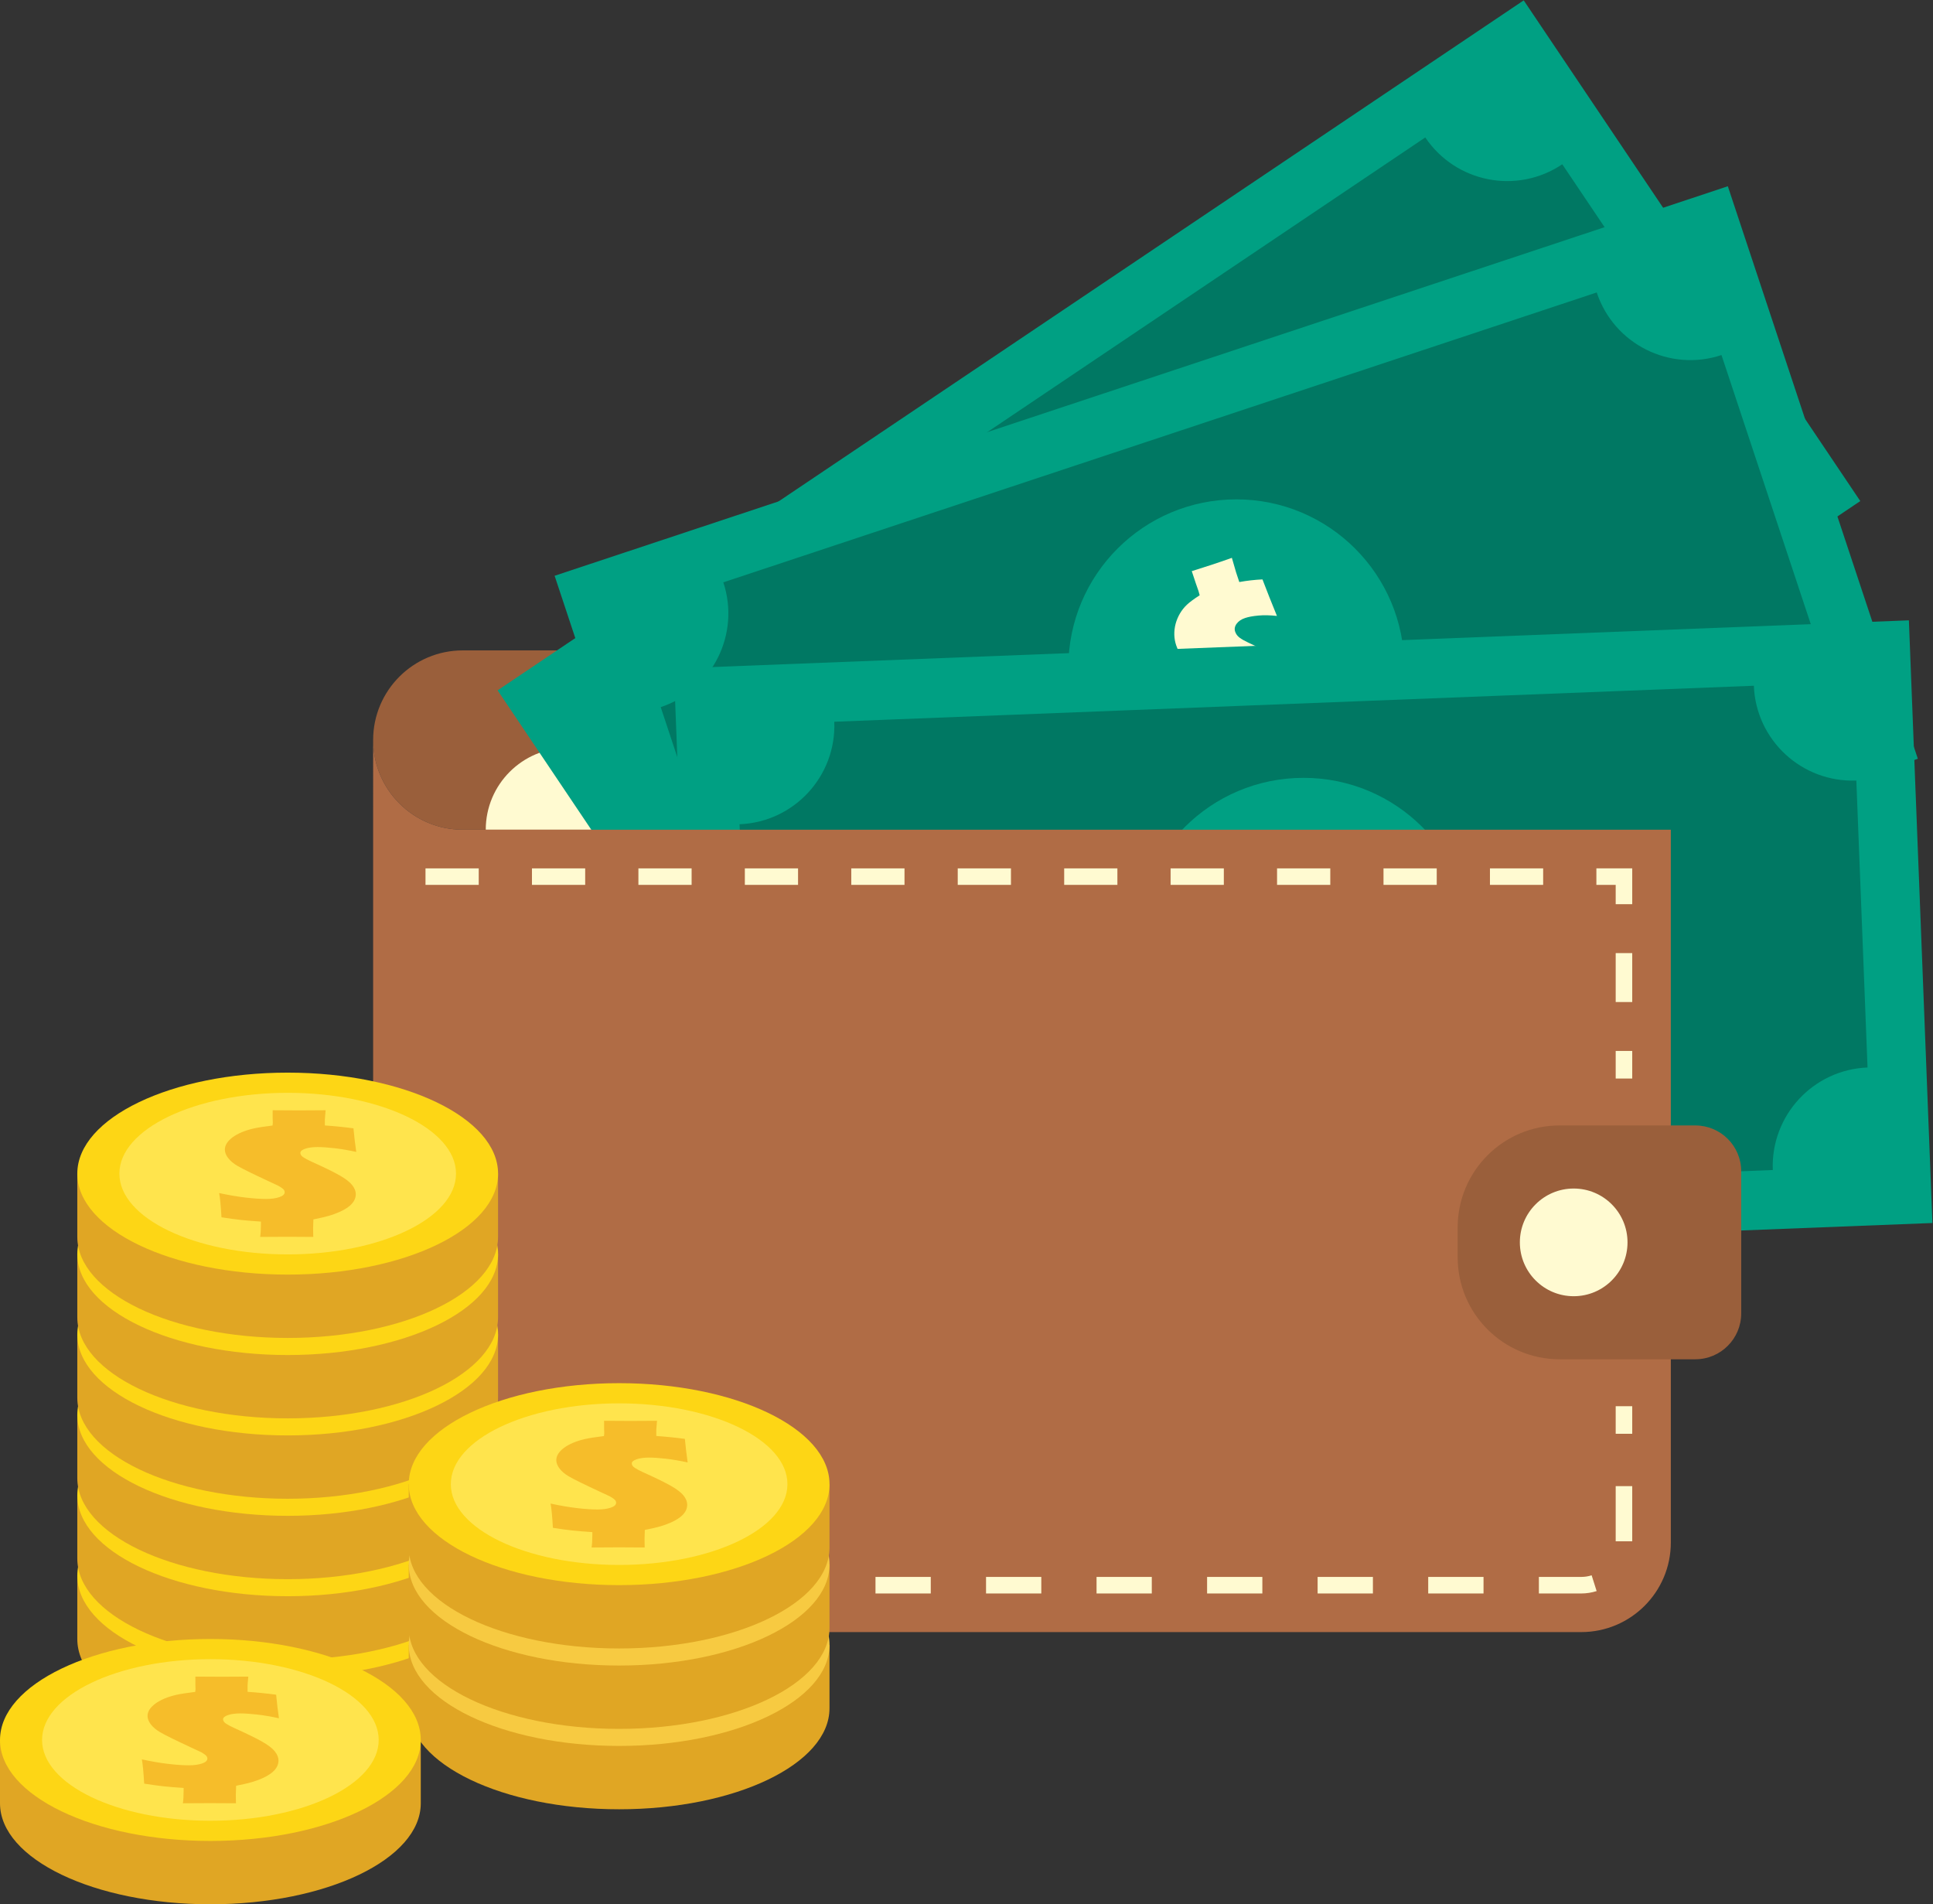 <?xml version="1.0" encoding="utf-8"?>
<!-- Generator: Adobe Illustrator 16.0.0, SVG Export Plug-In . SVG Version: 6.00 Build 0)  -->
<!DOCTYPE svg PUBLIC "-//W3C//DTD SVG 1.1//EN" "http://www.w3.org/Graphics/SVG/1.1/DTD/svg11.dtd">
<svg version="1.1" id="Layer_1" xmlns="http://www.w3.org/2000/svg" xmlns:xlink="http://www.w3.org/1999/xlink" x="0px" y="0px"
	 width="112px" height="110.313px" viewBox="0 0 112 110.313" enable-background="new 0 0 112 110.313" xml:space="preserve">
<rect x="0" y="0" width="112" height="110.313" fill="#333333" stroke="none"/>
<g>
	<path fill="#9A5F3B" d="M26.813,37.677c-2.867,0-5.193,2.325-5.193,5.194l0,0c0,2.868,2.326,5.193,5.193,5.193h64.805
		c2.869,0,5.193-2.325,5.193-5.193l0,0c0-2.869-2.324-5.194-5.193-5.194H26.813z"/>
	<path fill="#FFFAD1" d="M28.145,48.064h68.666v-4.743H32.889C30.269,43.321,28.145,45.445,28.145,48.064z"/>
	<g>
		<g>
			
				<rect x="32.481" y="17.016" transform="matrix(0.83 -0.558 0.558 0.83 -7.622 43.992)" fill="#00A083" width="71.631" height="34.947"/>
			<path fill="#007863" d="M99.806,23.319L90.52,9.516c-2.621,1.763-6.174,1.067-7.938-1.554L38.341,37.723
				c1.763,2.62,1.067,6.174-1.553,7.938l9.286,13.804c2.621-1.763,6.174-1.067,7.937,1.554l44.241-29.761
				C96.49,28.636,97.186,25.083,99.806,23.319z"/>
			<circle fill="#00A083" cx="68.296" cy="34.49" r="9.733"/>
		</g>
		<path fill="#FFFAD1" d="M66.711,37.813c0.479-0.082,0.896-0.188,1.255-0.321c0.358-0.132,0.647-0.271,0.869-0.42
			c0.195-0.133,0.33-0.292,0.404-0.481c0.075-0.188,0.056-0.368-0.058-0.536c-0.028-0.041-0.062-0.08-0.1-0.117
			c-0.039-0.036-0.08-0.068-0.123-0.093c-0.045-0.024-0.107-0.052-0.188-0.082c-0.08-0.031-0.146-0.051-0.195-0.061
			c-0.051-0.01-0.249-0.045-0.596-0.106c-0.99-0.177-1.666-0.318-2.026-0.425c-0.28-0.084-0.539-0.213-0.779-0.387
			c-0.239-0.174-0.433-0.371-0.582-0.593c-0.116-0.172-0.204-0.358-0.267-0.56c-0.062-0.201-0.094-0.409-0.097-0.625
			c-0.003-0.215,0.022-0.429,0.079-0.642c0.057-0.212,0.141-0.411,0.252-0.598s0.301-0.43,0.568-0.729
			c-0.074-0.125-0.118-0.199-0.133-0.222l-0.252-0.362l-0.432-0.642c0.414-0.268,0.756-0.492,1.026-0.675
			c0.3-0.201,0.636-0.432,1.005-0.691c0.262,0.429,0.416,0.679,0.465,0.75l0.325,0.484c0.407-0.197,0.824-0.367,1.253-0.508
			c0.434,0.589,0.893,1.192,1.375,1.813c-0.397,0.065-0.745,0.154-1.042,0.268c-0.298,0.113-0.53,0.227-0.699,0.34
			c-0.192,0.128-0.32,0.279-0.387,0.452s-0.053,0.328,0.04,0.467c0.081,0.12,0.193,0.209,0.338,0.264
			c0.143,0.057,0.326,0.103,0.547,0.14c0.795,0.129,1.4,0.254,1.816,0.372c0.414,0.119,0.751,0.27,1.01,0.452
			c0.26,0.183,0.47,0.394,0.631,0.634c0.135,0.199,0.234,0.403,0.301,0.611c0.067,0.209,0.101,0.419,0.102,0.632
			c0.001,0.211-0.023,0.419-0.072,0.62c-0.049,0.202-0.114,0.39-0.193,0.563c-0.08,0.174-0.214,0.403-0.403,0.688l0.47,0.723
			c0.158,0.236,0.314,0.463,0.467,0.683c-0.414,0.268-0.74,0.481-0.98,0.643c-0.24,0.163-0.592,0.404-1.057,0.728
			c-0.158-0.275-0.371-0.614-0.642-1.016l-0.155-0.23c-0.332,0.163-0.615,0.292-0.85,0.384c-0.235,0.093-0.533,0.189-0.896,0.292
			C67.447,38.771,66.981,38.144,66.711,37.813z"/>
	</g>
	<g>
		<g>
			
				<rect x="35.818" y="21.188" transform="matrix(0.949 -0.315 0.315 0.949 -8.531 24.529)" fill="#00A083" width="71.631" height="34.948"/>
			<path fill="#007863" d="M104.985,36.359l-5.24-15.791c-2.997,0.995-6.234-0.629-7.229-3.626L41.91,33.735
				c0.994,2.997-0.629,6.233-3.627,7.229l5.24,15.79c2.997-0.994,6.234,0.629,7.229,3.627l50.605-16.793
				C100.364,40.59,101.987,37.354,104.985,36.359z"/>
			<circle fill="#00A083" cx="71.634" cy="38.661" r="9.733"/>
		</g>
		<path fill="#FFFAD1" d="M69.213,41.437c0.484,0.05,0.916,0.059,1.297,0.027c0.38-0.031,0.697-0.087,0.949-0.172
			c0.225-0.074,0.396-0.192,0.52-0.354s0.151-0.339,0.088-0.532c-0.016-0.048-0.037-0.094-0.064-0.139
			c-0.027-0.047-0.059-0.088-0.094-0.123c-0.036-0.035-0.089-0.079-0.158-0.129c-0.069-0.052-0.127-0.089-0.172-0.111
			c-0.047-0.022-0.229-0.11-0.545-0.263c-0.906-0.437-1.52-0.754-1.839-0.953c-0.247-0.155-0.462-0.35-0.646-0.581
			s-0.317-0.475-0.401-0.728c-0.066-0.196-0.102-0.4-0.107-0.61c-0.005-0.21,0.02-0.419,0.074-0.628
			c0.056-0.208,0.139-0.407,0.249-0.597c0.111-0.189,0.245-0.359,0.403-0.509c0.157-0.15,0.404-0.333,0.743-0.55
			c-0.038-0.14-0.06-0.223-0.068-0.248l-0.146-0.417l-0.244-0.734c0.471-0.146,0.861-0.271,1.17-0.374
			c0.344-0.114,0.729-0.245,1.154-0.396c0.137,0.483,0.219,0.766,0.246,0.848l0.184,0.553c0.444-0.08,0.893-0.131,1.343-0.152
			c0.26,0.684,0.54,1.389,0.838,2.116c-0.4-0.044-0.759-0.051-1.075-0.022c-0.317,0.029-0.572,0.076-0.766,0.141
			c-0.219,0.071-0.383,0.184-0.493,0.331c-0.11,0.149-0.14,0.302-0.087,0.461c0.046,0.138,0.13,0.253,0.254,0.346
			c0.123,0.091,0.287,0.186,0.49,0.28c0.731,0.338,1.281,0.62,1.649,0.846c0.367,0.227,0.651,0.462,0.853,0.707
			c0.2,0.245,0.346,0.506,0.438,0.78c0.075,0.228,0.117,0.45,0.125,0.669c0.009,0.219-0.016,0.431-0.071,0.636
			c-0.056,0.204-0.136,0.397-0.237,0.578c-0.102,0.182-0.214,0.345-0.337,0.491c-0.123,0.146-0.313,0.33-0.573,0.555l0.259,0.821
			c0.089,0.271,0.179,0.531,0.267,0.783c-0.471,0.147-0.844,0.266-1.117,0.356c-0.275,0.092-0.68,0.23-1.213,0.417
			c-0.078-0.307-0.193-0.69-0.346-1.15l-0.088-0.263c-0.363,0.067-0.671,0.114-0.922,0.141c-0.251,0.025-0.564,0.04-0.94,0.041
			C69.666,42.557,69.387,41.827,69.213,41.437z"/>
	</g>
	<g>
		<g>
			
				<rect x="39.713" y="37.32" transform="matrix(0.999 -0.039 0.039 0.999 -2.085 2.995)" fill="#00A083" width="71.631" height="34.948"/>
			<path fill="#007863" d="M108.207,61.84l-0.649-16.624c-3.156,0.123-5.815-2.335-5.938-5.491L48.34,41.81
				c0.124,3.155-2.334,5.814-5.49,5.938l0.65,16.625c3.156-0.124,5.814,2.334,5.938,5.49l53.279-2.084
				C102.594,64.622,105.052,61.963,108.207,61.84z"/>
			<circle fill="#00A083" cx="75.529" cy="54.793" r="9.733"/>
		</g>
		<path fill="#FFFAD1" d="M72.434,56.788c0.45,0.182,0.862,0.311,1.236,0.386c0.374,0.076,0.694,0.108,0.961,0.099
			c0.234-0.01,0.434-0.074,0.597-0.196s0.239-0.284,0.231-0.487c-0.002-0.05-0.01-0.101-0.022-0.151
			c-0.013-0.052-0.032-0.1-0.057-0.144c-0.024-0.045-0.063-0.101-0.115-0.169c-0.052-0.067-0.097-0.119-0.135-0.153
			c-0.038-0.035-0.188-0.17-0.45-0.403c-0.75-0.671-1.251-1.146-1.502-1.427c-0.193-0.218-0.348-0.464-0.459-0.738
			c-0.113-0.273-0.175-0.543-0.186-0.81c-0.008-0.208,0.015-0.413,0.068-0.616c0.053-0.203,0.135-0.398,0.245-0.583
			s0.245-0.353,0.404-0.504s0.335-0.276,0.528-0.377c0.193-0.1,0.481-0.208,0.866-0.322c0.003-0.145,0.005-0.23,0.004-0.258
			l-0.024-0.44l-0.03-0.772c0.493-0.01,0.902-0.021,1.228-0.035c0.361-0.014,0.768-0.033,1.22-0.061
			c-0.003,0.503-0.003,0.797,0.001,0.883l0.022,0.582c0.45,0.046,0.894,0.121,1.332,0.227c0.061,0.729,0.133,1.483,0.218,2.266
			c-0.373-0.153-0.715-0.26-1.027-0.319c-0.313-0.061-0.57-0.087-0.773-0.078c-0.23,0.009-0.42,0.069-0.566,0.181
			c-0.146,0.112-0.218,0.253-0.211,0.419c0.006,0.146,0.055,0.279,0.148,0.401c0.093,0.123,0.224,0.259,0.393,0.406
			c0.608,0.528,1.059,0.951,1.35,1.271c0.29,0.319,0.498,0.625,0.623,0.916c0.124,0.291,0.191,0.582,0.203,0.871
			c0.01,0.24-0.012,0.466-0.064,0.678c-0.053,0.213-0.135,0.409-0.246,0.59c-0.109,0.181-0.239,0.345-0.388,0.49
			c-0.147,0.146-0.302,0.272-0.46,0.378c-0.159,0.106-0.395,0.23-0.705,0.374l0.02,0.861c0.012,0.285,0.024,0.561,0.039,0.827
			c-0.492,0.01-0.883,0.021-1.172,0.032c-0.29,0.011-0.717,0.032-1.281,0.063c0.01-0.317,0.006-0.718-0.013-1.201l-0.011-0.278
			c-0.368-0.035-0.677-0.075-0.925-0.119c-0.249-0.045-0.554-0.119-0.915-0.223C72.557,57.989,72.49,57.212,72.434,56.788z"/>
	</g>
	<g>
		<path fill="#B06C45" d="M21.62,42.888L21.62,42.888l-0.001,46.465c0,2.868,2.326,5.193,5.193,5.193h64.805
			c2.869,0,5.193-2.325,5.193-5.193v-5.193V48.064H26.813C23.95,48.064,21.629,45.748,21.62,42.888z"/>
		<polygon fill="#B06C45" points="96.811,42.888 96.811,42.899 96.811,42.888 		"/>
	</g>
	<g>
		<g>
			<path fill="#FFFAD1" d="M91.617,92.309h-2.453V91.35h2.453c0.207,0,0.41-0.031,0.604-0.094l0.29,0.914
				C92.224,92.262,91.922,92.309,91.617,92.309z M85.957,92.309h-3.205V91.35h3.205V92.309z M79.548,92.309h-3.204V91.35h3.204
				V92.309z M73.142,92.309h-3.202V91.35h3.202V92.309z M66.736,92.309h-3.201V91.35h3.201V92.309z M60.334,92.309h-3.202V91.35
				h3.202V92.309z M53.93,92.309h-3.203V91.35h3.203V92.309z M47.525,92.309h-3.201V91.35h3.201V92.309z M41.121,92.309h-3.202
				V91.35h3.202V92.309z M34.715,92.309h-3.203V91.35h3.203V92.309z M28.307,92.309h-3.201V91.35h3.201V92.309z M94.573,89.286
				h-0.958v-3.195h0.958V89.286z"/>
			<rect x="93.615" y="81.461" fill="#FFFAD1" width="0.958" height="1.597"/>
		</g>
		<g>
			<rect x="93.615" y="60.881" fill="#FFFAD1" width="0.958" height="1.598"/>
			<rect x="93.615" y="55.213" fill="#FFFAD1" width="0.958" height="2.834"/>
			<polygon fill="#FFFAD1" points="94.573,52.379 93.615,52.379 93.615,51.261 92.496,51.261 92.496,50.303 94.573,50.303 			"/>
			<path fill="#FFFAD1" d="M89.412,51.261h-3.083v-0.958h3.083V51.261z M83.246,51.261h-3.084v-0.958h3.084V51.261z M77.078,51.261
				h-3.084v-0.958h3.084V51.261z M70.91,51.261h-3.084v-0.958h3.084V51.261z M64.743,51.261H61.66v-0.958h3.083V51.261z
				 M58.576,51.261h-3.084v-0.958h3.084V51.261z M52.408,51.261h-3.084v-0.958h3.084V51.261z M46.24,51.261h-3.083v-0.958h3.083
				V51.261z M40.073,51.261H36.99v-0.958h3.083V51.261z M33.906,51.261h-3.084v-0.958h3.084V51.261z M27.738,51.261h-3.084v-0.958
				h3.084V51.261z"/>
		</g>
		<path fill="#9A5F3B" d="M98.229,65.196h-7.863c-3.263,0-5.907,2.645-5.907,5.906v1.733c0,3.263,2.645,5.907,5.907,5.907h7.863
			c1.468,0,2.659-1.19,2.659-2.658v-8.23C100.889,66.386,99.697,65.196,98.229,65.196z"/>
		<circle fill="#FFFAD1" cx="91.181" cy="71.97" r="3.119"/>
	</g>
</g>
<g>
	<g>
		<g>
			<path fill="#E0A624" d="M26.161,91.276c-2.235-1.329-5.655-2.18-9.491-2.18s-7.257,0.851-9.491,2.18H4.479v3.669
				c0,3.23,5.458,5.85,12.19,5.85s12.189-2.619,12.189-5.85v-3.669H26.161z"/>
			<g>
				<g>
					<g>
						<g>
							<ellipse fill="#FDD615" cx="16.669" cy="91.276" rx="12.19" ry="5.85"/>
						</g>
					</g>
					<path fill="#FFFAD1" d="M12.697,92.401c0.556,0.12,1.065,0.207,1.529,0.262c0.465,0.054,0.864,0.081,1.198,0.081
						c0.295,0,0.547-0.034,0.757-0.104c0.209-0.068,0.314-0.164,0.314-0.287c0-0.029-0.008-0.06-0.021-0.091
						c-0.015-0.031-0.035-0.061-0.064-0.088c-0.027-0.027-0.073-0.062-0.136-0.104c-0.062-0.042-0.116-0.074-0.161-0.096
						s-0.227-0.106-0.543-0.253c-0.907-0.421-1.51-0.718-1.811-0.892c-0.232-0.136-0.412-0.287-0.539-0.454
						c-0.128-0.167-0.191-0.331-0.191-0.491c0-0.124,0.038-0.247,0.115-0.368c0.076-0.121,0.188-0.235,0.335-0.344
						c0.147-0.109,0.324-0.207,0.531-0.294c0.206-0.087,0.433-0.158,0.679-0.214c0.247-0.055,0.613-0.113,1.102-0.173
						c0.011-0.087,0.017-0.139,0.017-0.155l-0.009-0.265v-0.465c0.617,0.006,1.13,0.009,1.538,0.009
						c0.452,0,0.962-0.003,1.529-0.009c-0.028,0.302-0.043,0.479-0.043,0.53v0.351c0.562,0.038,1.113,0.094,1.657,0.167
						c0.039,0.439,0.094,0.895,0.161,1.366c-0.459-0.101-0.882-0.173-1.271-0.216c-0.388-0.044-0.709-0.066-0.964-0.066
						c-0.289,0-0.528,0.032-0.718,0.096c-0.189,0.064-0.285,0.146-0.285,0.247c0,0.087,0.056,0.169,0.166,0.244
						c0.11,0.077,0.268,0.161,0.471,0.253c0.737,0.332,1.279,0.597,1.628,0.795c0.349,0.199,0.593,0.387,0.735,0.565
						c0.141,0.178,0.212,0.354,0.212,0.527c0,0.145-0.038,0.279-0.114,0.405c-0.077,0.127-0.189,0.243-0.336,0.349
						c-0.147,0.106-0.317,0.202-0.51,0.286c-0.193,0.084-0.391,0.156-0.596,0.216c-0.203,0.06-0.504,0.129-0.9,0.208l-0.017,0.518
						c0,0.171,0.003,0.337,0.009,0.497c-0.617-0.005-1.107-0.008-1.47-0.008s-0.897,0.003-1.606,0.008
						c0.029-0.19,0.043-0.431,0.043-0.722v-0.167c-0.459-0.029-0.842-0.061-1.151-0.094c-0.309-0.032-0.687-0.084-1.134-0.154
						C12.794,93.126,12.749,92.657,12.697,92.401z"/>
				</g>
			</g>
		</g>
		<g>
			<path fill="#E0A624" d="M26.161,86.619c-2.235-1.329-5.655-2.181-9.491-2.181s-7.257,0.852-9.491,2.181H4.479v3.669
				c0,3.23,5.458,5.85,12.19,5.85s12.189-2.619,12.189-5.85v-3.669H26.161z"/>
			<g>
				<g>
					<g>
						<g>
							<ellipse fill="#FDD615" cx="16.669" cy="86.619" rx="12.19" ry="5.849"/>
						</g>
					</g>
					<path fill="#FFFAD1" d="M12.697,87.744c0.556,0.119,1.065,0.206,1.529,0.261c0.465,0.055,0.864,0.081,1.198,0.081
						c0.295,0,0.547-0.034,0.757-0.104c0.209-0.069,0.314-0.165,0.314-0.287c0-0.03-0.008-0.061-0.021-0.091
						c-0.015-0.032-0.035-0.062-0.064-0.088c-0.027-0.027-0.073-0.063-0.136-0.104c-0.062-0.042-0.116-0.073-0.161-0.096
						c-0.045-0.021-0.227-0.105-0.543-0.252c-0.907-0.421-1.51-0.719-1.811-0.893c-0.232-0.136-0.412-0.286-0.539-0.454
						c-0.128-0.167-0.191-0.33-0.191-0.49c0-0.125,0.038-0.248,0.115-0.368c0.076-0.121,0.188-0.236,0.335-0.345
						s0.324-0.206,0.531-0.293c0.206-0.088,0.433-0.158,0.679-0.214c0.247-0.056,0.613-0.113,1.102-0.174
						c0.011-0.086,0.017-0.138,0.017-0.154l-0.009-0.266V82.95c0.617,0.005,1.13,0.008,1.538,0.008c0.452,0,0.962-0.003,1.529-0.008
						c-0.028,0.301-0.043,0.479-0.043,0.529v0.351c0.562,0.038,1.113,0.094,1.657,0.167c0.039,0.439,0.094,0.895,0.161,1.366
						c-0.459-0.101-0.882-0.173-1.271-0.216c-0.388-0.044-0.709-0.065-0.964-0.065c-0.289,0-0.528,0.032-0.718,0.096
						s-0.285,0.146-0.285,0.247c0,0.086,0.056,0.168,0.166,0.244s0.268,0.16,0.471,0.253c0.737,0.332,1.279,0.597,1.628,0.795
						s0.593,0.387,0.735,0.564c0.141,0.178,0.212,0.354,0.212,0.528c0,0.144-0.038,0.279-0.114,0.405
						c-0.077,0.126-0.189,0.243-0.336,0.349c-0.147,0.105-0.317,0.201-0.51,0.285c-0.193,0.084-0.391,0.156-0.596,0.217
						c-0.203,0.06-0.504,0.129-0.9,0.207l-0.017,0.518c0,0.172,0.003,0.337,0.009,0.498c-0.617-0.006-1.107-0.008-1.47-0.008
						s-0.897,0.002-1.606,0.008c0.029-0.19,0.043-0.432,0.043-0.722v-0.167c-0.459-0.03-0.842-0.062-1.151-0.094
						c-0.309-0.033-0.687-0.085-1.134-0.155C12.794,88.468,12.749,88,12.697,87.744z"/>
				</g>
			</g>
		</g>
		<g>
			<path fill="#E0A624" d="M26.161,81.961c-2.235-1.329-5.655-2.18-9.491-2.18s-7.257,0.851-9.491,2.18H4.479v3.669
				c0,3.23,5.458,5.85,12.19,5.85s12.189-2.619,12.189-5.85v-3.669H26.161z"/>
			<g>
				<g>
					<g>
						<ellipse fill="#FDD615" cx="16.669" cy="81.961" rx="12.19" ry="5.85"/>
					</g>
					<path fill="#FFFAD1" d="M12.697,83.087c0.556,0.119,1.065,0.206,1.529,0.26c0.465,0.055,0.864,0.082,1.198,0.082
						c0.295,0,0.547-0.035,0.757-0.104c0.209-0.069,0.314-0.165,0.314-0.287c0-0.03-0.008-0.061-0.021-0.092
						c-0.015-0.031-0.035-0.061-0.064-0.088c-0.027-0.027-0.073-0.062-0.136-0.104c-0.062-0.042-0.116-0.074-0.161-0.096
						c-0.045-0.022-0.227-0.106-0.543-0.253c-0.907-0.421-1.51-0.718-1.811-0.892c-0.232-0.136-0.412-0.287-0.539-0.454
						c-0.128-0.167-0.191-0.331-0.191-0.491c0-0.125,0.038-0.247,0.115-0.368c0.076-0.121,0.188-0.235,0.335-0.345
						c0.147-0.108,0.324-0.206,0.531-0.293c0.206-0.087,0.433-0.158,0.679-0.214c0.247-0.056,0.613-0.113,1.102-0.173
						c0.011-0.087,0.017-0.139,0.017-0.155l-0.009-0.265v-0.465c0.617,0.006,1.13,0.008,1.538,0.008
						c0.452,0,0.962-0.002,1.529-0.008c-0.028,0.302-0.043,0.479-0.043,0.53v0.351c0.562,0.038,1.113,0.094,1.657,0.167
						c0.039,0.438,0.094,0.894,0.161,1.366c-0.459-0.102-0.882-0.173-1.271-0.217c-0.388-0.044-0.709-0.065-0.964-0.065
						c-0.289,0-0.528,0.032-0.718,0.096c-0.189,0.064-0.285,0.146-0.285,0.247c0,0.087,0.056,0.168,0.166,0.244
						s0.268,0.161,0.471,0.253c0.737,0.332,1.279,0.597,1.628,0.795s0.593,0.387,0.735,0.564c0.141,0.179,0.212,0.354,0.212,0.528
						c0,0.145-0.038,0.279-0.114,0.405c-0.077,0.127-0.189,0.243-0.336,0.349c-0.147,0.106-0.317,0.201-0.51,0.285
						c-0.193,0.085-0.391,0.157-0.596,0.217c-0.203,0.06-0.504,0.129-0.9,0.208l-0.017,0.518c0,0.171,0.003,0.337,0.009,0.497
						c-0.617-0.006-1.107-0.008-1.47-0.008s-0.897,0.002-1.606,0.008c0.029-0.19,0.043-0.431,0.043-0.722v-0.167
						c-0.459-0.03-0.842-0.061-1.151-0.094c-0.309-0.032-0.687-0.084-1.134-0.154C12.794,83.811,12.749,83.342,12.697,83.087z"/>
				</g>
			</g>
		</g>
		<g>
			<path fill="#E0A624" d="M26.161,77.303c-2.235-1.329-5.655-2.18-9.491-2.18s-7.257,0.851-9.491,2.18H4.479v3.669
				c0,3.231,5.458,5.85,12.19,5.85s12.189-2.618,12.189-5.85v-3.669H26.161z"/>
			<g>
				<g>
					<g>
						<ellipse fill="#FDD615" cx="16.669" cy="77.303" rx="12.19" ry="5.85"/>
					</g>
					<path fill="#FFFAD1" d="M12.697,78.429c0.556,0.119,1.065,0.206,1.529,0.261c0.465,0.054,0.864,0.081,1.198,0.081
						c0.295,0,0.547-0.034,0.757-0.104c0.209-0.069,0.314-0.165,0.314-0.287c0-0.029-0.008-0.061-0.021-0.092
						c-0.015-0.031-0.035-0.061-0.064-0.088c-0.027-0.027-0.073-0.062-0.136-0.104c-0.062-0.042-0.116-0.074-0.161-0.096
						s-0.227-0.105-0.543-0.253c-0.907-0.42-1.51-0.718-1.811-0.892c-0.232-0.136-0.412-0.287-0.539-0.454
						c-0.128-0.167-0.191-0.33-0.191-0.49c0-0.125,0.038-0.248,0.115-0.369c0.076-0.12,0.188-0.235,0.335-0.344
						s0.324-0.206,0.531-0.294c0.206-0.086,0.433-0.158,0.679-0.213c0.247-0.056,0.613-0.114,1.102-0.174
						c0.011-0.087,0.017-0.139,0.017-0.154l-0.009-0.266v-0.465c0.617,0.006,1.13,0.009,1.538,0.009
						c0.452,0,0.962-0.003,1.529-0.009c-0.028,0.303-0.043,0.479-0.043,0.53v0.351c0.562,0.038,1.113,0.094,1.657,0.167
						c0.039,0.439,0.094,0.895,0.161,1.366c-0.459-0.101-0.882-0.173-1.271-0.216c-0.388-0.044-0.709-0.065-0.964-0.065
						c-0.289,0-0.528,0.031-0.718,0.096c-0.189,0.063-0.285,0.146-0.285,0.246c0,0.088,0.056,0.169,0.166,0.245
						s0.268,0.16,0.471,0.253c0.737,0.331,1.279,0.596,1.628,0.795c0.349,0.198,0.593,0.387,0.735,0.564
						c0.141,0.178,0.212,0.354,0.212,0.527c0,0.145-0.038,0.279-0.114,0.406c-0.077,0.126-0.189,0.242-0.336,0.348
						c-0.147,0.106-0.317,0.202-0.51,0.286c-0.193,0.084-0.391,0.156-0.596,0.216c-0.203,0.06-0.504,0.129-0.9,0.208l-0.017,0.519
						c0,0.171,0.003,0.336,0.009,0.496c-0.617-0.005-1.107-0.008-1.47-0.008s-0.897,0.003-1.606,0.008
						c0.029-0.189,0.043-0.43,0.043-0.721v-0.167c-0.459-0.03-0.842-0.062-1.151-0.094c-0.309-0.033-0.687-0.085-1.134-0.155
						C12.794,79.152,12.749,78.684,12.697,78.429z"/>
				</g>
			</g>
		</g>
		<g>
			<path fill="#E0A624" d="M26.161,72.646c-2.235-1.329-5.655-2.181-9.491-2.181s-7.257,0.852-9.491,2.181H4.479v3.669
				c0,3.23,5.458,5.85,12.19,5.85s12.189-2.619,12.189-5.85v-3.669H26.161z"/>
			<g>
				<g>
					<g>
						<g>
							<ellipse fill="#FDD615" cx="16.669" cy="72.646" rx="12.19" ry="5.85"/>
						</g>
					</g>
					<path fill="#FFFAD1" d="M12.697,73.771c0.556,0.12,1.065,0.207,1.529,0.261c0.465,0.055,0.864,0.082,1.198,0.082
						c0.295,0,0.547-0.034,0.757-0.104c0.209-0.068,0.314-0.164,0.314-0.287c0-0.029-0.008-0.06-0.021-0.091
						c-0.015-0.032-0.035-0.061-0.064-0.088c-0.027-0.027-0.073-0.062-0.136-0.104c-0.062-0.042-0.116-0.074-0.161-0.097
						c-0.045-0.021-0.227-0.105-0.543-0.252c-0.907-0.421-1.51-0.719-1.811-0.892c-0.232-0.136-0.412-0.287-0.539-0.454
						c-0.128-0.168-0.191-0.331-0.191-0.491c0-0.125,0.038-0.248,0.115-0.368c0.076-0.121,0.188-0.236,0.335-0.345
						s0.324-0.206,0.531-0.293c0.206-0.087,0.433-0.158,0.679-0.214c0.247-0.056,0.613-0.113,1.102-0.173
						c0.011-0.087,0.017-0.139,0.017-0.155l-0.009-0.265v-0.465c0.617,0.006,1.13,0.008,1.538,0.008
						c0.452,0,0.962-0.002,1.529-0.008c-0.028,0.302-0.043,0.479-0.043,0.53v0.35c0.562,0.039,1.113,0.094,1.657,0.167
						c0.039,0.439,0.094,0.896,0.161,1.366c-0.459-0.101-0.882-0.173-1.271-0.216c-0.388-0.044-0.709-0.065-0.964-0.065
						c-0.289,0-0.528,0.032-0.718,0.096c-0.189,0.064-0.285,0.146-0.285,0.247c0,0.087,0.056,0.169,0.166,0.245
						c0.11,0.075,0.268,0.159,0.471,0.252c0.737,0.332,1.279,0.597,1.628,0.795s0.593,0.387,0.735,0.564
						c0.141,0.178,0.212,0.354,0.212,0.528c0,0.145-0.038,0.279-0.114,0.405c-0.077,0.127-0.189,0.243-0.336,0.349
						c-0.147,0.106-0.317,0.201-0.51,0.286c-0.193,0.084-0.391,0.155-0.596,0.216c-0.203,0.06-0.504,0.129-0.9,0.208l-0.017,0.518
						c0,0.171,0.003,0.337,0.009,0.497c-0.617-0.005-1.107-0.008-1.47-0.008s-0.897,0.003-1.606,0.008
						c0.029-0.19,0.043-0.431,0.043-0.722v-0.167c-0.459-0.03-0.842-0.062-1.151-0.094c-0.309-0.032-0.687-0.084-1.134-0.155
						C12.794,74.495,12.749,74.026,12.697,73.771z"/>
				</g>
			</g>
		</g>
		<g>
			<path fill="#E0A624" d="M26.161,67.987c-2.235-1.329-5.655-2.18-9.491-2.18s-7.257,0.851-9.491,2.18H4.479v3.669
				c0,3.231,5.458,5.85,12.19,5.85s12.189-2.618,12.189-5.85v-3.669H26.161z"/>
			<g>
				<g>
					<g>
						<ellipse fill="#FDD615" cx="16.669" cy="67.987" rx="12.19" ry="5.85"/>
					</g>
					<g>
						<ellipse fill="#FFE44D" cx="16.67" cy="67.987" rx="9.752" ry="4.68"/>
					</g>
					<path fill="#F6BD2A" d="M12.697,69.113c0.556,0.119,1.065,0.206,1.529,0.261c0.465,0.054,0.864,0.081,1.198,0.081
						c0.295,0,0.547-0.034,0.757-0.104c0.209-0.069,0.314-0.165,0.314-0.287c0-0.03-0.008-0.061-0.021-0.092
						c-0.015-0.031-0.035-0.061-0.064-0.088c-0.027-0.026-0.073-0.062-0.136-0.104c-0.062-0.042-0.116-0.074-0.161-0.096
						s-0.227-0.105-0.543-0.253c-0.907-0.421-1.51-0.718-1.811-0.892c-0.232-0.136-0.412-0.287-0.539-0.454
						c-0.128-0.167-0.191-0.33-0.191-0.491c0-0.124,0.038-0.247,0.115-0.368c0.076-0.121,0.188-0.235,0.335-0.344
						c0.147-0.109,0.324-0.207,0.531-0.294c0.206-0.087,0.433-0.157,0.679-0.214c0.247-0.055,0.613-0.113,1.102-0.173
						c0.011-0.087,0.017-0.139,0.017-0.154l-0.009-0.266v-0.465c0.617,0.006,1.13,0.009,1.538,0.009
						c0.452,0,0.962-0.003,1.529-0.009c-0.028,0.302-0.043,0.479-0.043,0.53v0.351c0.562,0.038,1.113,0.094,1.657,0.167
						c0.039,0.439,0.094,0.895,0.161,1.366c-0.459-0.101-0.882-0.173-1.271-0.216c-0.388-0.044-0.709-0.066-0.964-0.066
						c-0.289,0-0.528,0.032-0.718,0.096c-0.189,0.064-0.285,0.146-0.285,0.247c0,0.087,0.056,0.169,0.166,0.245
						s0.268,0.16,0.471,0.253c0.737,0.331,1.279,0.596,1.628,0.794c0.349,0.199,0.593,0.387,0.735,0.565
						c0.141,0.178,0.212,0.354,0.212,0.527c0,0.145-0.038,0.279-0.114,0.405c-0.077,0.127-0.189,0.243-0.336,0.35
						c-0.147,0.105-0.317,0.201-0.51,0.285c-0.193,0.084-0.391,0.156-0.596,0.216c-0.203,0.06-0.504,0.129-0.9,0.208l-0.017,0.518
						c0,0.171,0.003,0.337,0.009,0.497c-0.617-0.005-1.107-0.008-1.47-0.008s-0.897,0.003-1.606,0.008
						c0.029-0.189,0.043-0.431,0.043-0.721v-0.168c-0.459-0.029-0.842-0.061-1.151-0.094c-0.309-0.032-0.687-0.084-1.134-0.154
						C12.794,69.837,12.749,69.368,12.697,69.113z"/>
				</g>
			</g>
		</g>
	</g>
	<g>
		<g>
			<path fill="#E0A624" d="M45.364,95.292c-2.235-1.33-5.655-2.181-9.491-2.181s-7.257,0.851-9.491,2.181h-2.699v3.668
				c0,3.231,5.458,5.85,12.19,5.85s12.189-2.618,12.189-5.85v-3.668H45.364z"/>
			<g>
				<g>
					<g>
						<g>
							<g>
								<ellipse fill="#F7CA41" cx="35.873" cy="95.292" rx="12.19" ry="5.849"/>
							</g>
						</g>
					</g>
					<path fill="#FFFAD1" d="M31.9,96.417c0.556,0.119,1.065,0.206,1.529,0.261c0.465,0.054,0.864,0.081,1.199,0.081
						c0.294,0,0.546-0.034,0.756-0.104c0.209-0.069,0.314-0.165,0.314-0.287c0-0.03-0.008-0.061-0.021-0.092
						c-0.015-0.031-0.035-0.061-0.064-0.088c-0.027-0.026-0.073-0.062-0.135-0.104c-0.063-0.042-0.117-0.074-0.162-0.096
						s-0.227-0.105-0.544-0.253c-0.906-0.421-1.509-0.718-1.81-0.892c-0.232-0.136-0.412-0.287-0.539-0.454
						c-0.128-0.167-0.191-0.331-0.191-0.491c0-0.124,0.038-0.247,0.115-0.368c0.076-0.121,0.188-0.235,0.335-0.344
						c0.147-0.109,0.324-0.207,0.531-0.294c0.206-0.086,0.433-0.157,0.68-0.214c0.246-0.055,0.612-0.112,1.101-0.173
						c0.011-0.087,0.017-0.139,0.017-0.154l-0.009-0.266v-0.465c0.617,0.006,1.13,0.009,1.538,0.009
						c0.453,0,0.962-0.003,1.528-0.009c-0.027,0.302-0.042,0.479-0.042,0.53v0.351c0.562,0.038,1.113,0.094,1.657,0.167
						c0.039,0.439,0.094,0.895,0.161,1.366c-0.459-0.101-0.882-0.173-1.271-0.217c-0.388-0.043-0.709-0.064-0.964-0.064
						c-0.289,0-0.528,0.031-0.718,0.096c-0.189,0.063-0.285,0.146-0.285,0.246c0,0.087,0.056,0.169,0.166,0.245
						s0.268,0.16,0.472,0.253c0.735,0.331,1.278,0.596,1.627,0.795c0.349,0.198,0.593,0.387,0.735,0.564
						c0.141,0.178,0.212,0.354,0.212,0.527c0,0.145-0.038,0.279-0.114,0.406c-0.077,0.126-0.189,0.242-0.336,0.349
						c-0.147,0.105-0.317,0.201-0.51,0.285c-0.193,0.084-0.391,0.156-0.595,0.216c-0.204,0.061-0.505,0.129-0.901,0.208
						l-0.016,0.518c0,0.171,0.002,0.337,0.008,0.497c-0.617-0.005-1.107-0.008-1.47-0.008s-0.897,0.003-1.606,0.008
						c0.029-0.189,0.043-0.431,0.043-0.721v-0.168c-0.459-0.029-0.842-0.061-1.15-0.094c-0.31-0.032-0.688-0.084-1.135-0.154
						C31.997,97.141,31.952,96.672,31.9,96.417z"/>
				</g>
			</g>
		</g>
		<g>
			<path fill="#E0A624" d="M45.364,90.634c-2.235-1.329-5.655-2.181-9.491-2.181s-7.257,0.852-9.491,2.181h-2.699v3.669
				c0,3.23,5.458,5.85,12.19,5.85s12.189-2.619,12.189-5.85v-3.669H45.364z"/>
			<g>
				<g>
					<g>
						<g>
							<g>
								<ellipse fill="#F7CA41" cx="35.873" cy="90.634" rx="12.19" ry="5.85"/>
							</g>
						</g>
					</g>
					<path fill="#FFFAD1" d="M31.9,91.759c0.556,0.119,1.065,0.206,1.529,0.261c0.465,0.055,0.864,0.082,1.199,0.082
						c0.294,0,0.546-0.035,0.756-0.104c0.209-0.069,0.314-0.165,0.314-0.287c0-0.029-0.008-0.061-0.021-0.091
						c-0.015-0.031-0.035-0.062-0.064-0.088c-0.027-0.027-0.073-0.062-0.135-0.104c-0.063-0.043-0.117-0.074-0.162-0.096
						c-0.045-0.022-0.227-0.106-0.544-0.253c-0.906-0.421-1.509-0.719-1.81-0.893c-0.232-0.136-0.412-0.286-0.539-0.453
						c-0.128-0.167-0.191-0.331-0.191-0.491c0-0.125,0.038-0.248,0.115-0.369c0.076-0.12,0.188-0.235,0.335-0.344
						s0.324-0.206,0.531-0.293c0.206-0.087,0.433-0.158,0.68-0.214c0.246-0.056,0.612-0.113,1.101-0.173
						c0.011-0.087,0.017-0.139,0.017-0.155l-0.009-0.266v-0.464c0.617,0.005,1.13,0.008,1.538,0.008
						c0.453,0,0.962-0.003,1.528-0.008c-0.027,0.302-0.042,0.479-0.042,0.53v0.35c0.562,0.039,1.113,0.094,1.657,0.168
						c0.039,0.438,0.094,0.894,0.161,1.365c-0.459-0.101-0.882-0.173-1.271-0.216c-0.388-0.044-0.709-0.065-0.964-0.065
						c-0.289,0-0.528,0.032-0.718,0.096c-0.189,0.064-0.285,0.146-0.285,0.247c0,0.087,0.056,0.168,0.166,0.244
						s0.268,0.161,0.472,0.253c0.735,0.331,1.278,0.597,1.627,0.795s0.593,0.387,0.735,0.564c0.141,0.179,0.212,0.354,0.212,0.528
						c0,0.144-0.038,0.279-0.114,0.405c-0.077,0.126-0.189,0.242-0.336,0.349c-0.147,0.106-0.317,0.201-0.51,0.285
						c-0.193,0.085-0.391,0.156-0.595,0.217c-0.204,0.06-0.505,0.129-0.901,0.207l-0.016,0.519c0,0.171,0.002,0.337,0.008,0.497
						c-0.617-0.006-1.107-0.008-1.47-0.008s-0.897,0.002-1.606,0.008c0.029-0.19,0.043-0.431,0.043-0.722v-0.167
						c-0.459-0.03-0.842-0.062-1.15-0.094c-0.31-0.033-0.688-0.085-1.135-0.155C31.997,92.483,31.952,92.015,31.9,91.759z"/>
				</g>
			</g>
		</g>
		<g>
			<path fill="#E0A624" d="M45.364,85.976c-2.235-1.329-5.655-2.181-9.491-2.181s-7.257,0.852-9.491,2.181h-2.699v3.67
				c0,3.229,5.458,5.849,12.19,5.849s12.189-2.619,12.189-5.849v-3.67H45.364z"/>
			<g>
				<g>
					<g>
						<ellipse fill="#FDD615" cx="35.873" cy="85.976" rx="12.19" ry="5.85"/>
					</g>
					<g>
						<ellipse fill="#FFE44D" cx="35.873" cy="85.976" rx="9.752" ry="4.68"/>
					</g>
					<path fill="#F6BD2A" d="M31.9,87.101c0.556,0.12,1.065,0.207,1.529,0.262c0.465,0.054,0.864,0.081,1.199,0.081
						c0.294,0,0.546-0.034,0.756-0.104c0.209-0.069,0.314-0.165,0.314-0.287c0-0.03-0.008-0.061-0.021-0.092
						c-0.015-0.031-0.035-0.061-0.064-0.088c-0.027-0.027-0.073-0.062-0.135-0.104c-0.063-0.042-0.117-0.074-0.162-0.096
						s-0.227-0.106-0.544-0.253c-0.906-0.42-1.509-0.718-1.81-0.892c-0.232-0.136-0.412-0.287-0.539-0.454
						c-0.128-0.167-0.191-0.331-0.191-0.491c0-0.125,0.038-0.247,0.115-0.368c0.076-0.121,0.188-0.235,0.335-0.345
						c0.147-0.108,0.324-0.206,0.531-0.293c0.206-0.087,0.433-0.158,0.68-0.214c0.246-0.056,0.612-0.113,1.101-0.173
						c0.011-0.087,0.017-0.139,0.017-0.154l-0.009-0.266v-0.465c0.617,0.006,1.13,0.008,1.538,0.008
						c0.453,0,0.962-0.002,1.528-0.008c-0.027,0.302-0.042,0.479-0.042,0.53v0.351c0.562,0.038,1.113,0.094,1.657,0.167
						c0.039,0.439,0.094,0.895,0.161,1.365c-0.459-0.1-0.882-0.172-1.271-0.216c-0.388-0.043-0.709-0.065-0.964-0.065
						c-0.289,0-0.528,0.033-0.718,0.097s-0.285,0.146-0.285,0.246c0,0.087,0.056,0.169,0.166,0.245s0.268,0.16,0.472,0.252
						c0.735,0.332,1.278,0.598,1.627,0.795c0.349,0.199,0.593,0.387,0.735,0.564c0.141,0.179,0.212,0.354,0.212,0.528
						c0,0.145-0.038,0.279-0.114,0.406c-0.077,0.126-0.189,0.242-0.336,0.349c-0.147,0.105-0.317,0.201-0.51,0.285
						c-0.193,0.084-0.391,0.156-0.595,0.216s-0.505,0.129-0.901,0.208l-0.016,0.518c0,0.171,0.002,0.337,0.008,0.498
						c-0.617-0.006-1.107-0.009-1.47-0.009s-0.897,0.003-1.606,0.009c0.029-0.19,0.043-0.432,0.043-0.723v-0.167
						c-0.459-0.029-0.842-0.061-1.15-0.094c-0.31-0.032-0.688-0.084-1.135-0.154C31.997,87.825,31.952,87.356,31.9,87.101z"/>
				</g>
			</g>
		</g>
	</g>
	<g>
		<path fill="#E0A624" d="M21.682,100.795c-2.234-1.329-5.655-2.181-9.491-2.181c-3.837,0-7.257,0.852-9.491,2.181H0v3.669
			c0,3.23,5.458,5.85,12.19,5.85s12.19-2.619,12.19-5.85v-3.669H21.682z"/>
		<g>
			<g>
				<g>
					<ellipse fill="#FDD615" cx="12.19" cy="100.795" rx="12.19" ry="5.85"/>
				</g>
				<g>
					<ellipse fill="#FFE44D" cx="12.19" cy="100.795" rx="9.752" ry="4.68"/>
				</g>
				<path fill="#F6BD2A" d="M8.219,101.92c0.555,0.12,1.064,0.207,1.529,0.261c0.464,0.055,0.863,0.082,1.197,0.082
					c0.295,0,0.547-0.034,0.757-0.104c0.209-0.069,0.313-0.166,0.313-0.287c0-0.03-0.007-0.062-0.021-0.092
					c-0.015-0.031-0.036-0.061-0.063-0.088c-0.029-0.027-0.074-0.062-0.137-0.104s-0.115-0.074-0.161-0.096
					s-0.227-0.106-0.544-0.253c-0.906-0.421-1.51-0.718-1.81-0.892c-0.231-0.136-0.412-0.287-0.539-0.454
					c-0.128-0.167-0.191-0.331-0.191-0.491c0-0.125,0.038-0.248,0.114-0.368C8.741,98.914,8.853,98.8,9,98.69
					c0.147-0.108,0.324-0.206,0.531-0.293s0.434-0.158,0.68-0.214s0.613-0.113,1.1-0.173c0.012-0.087,0.018-0.139,0.018-0.155
					l-0.009-0.265v-0.465c0.617,0.006,1.13,0.008,1.538,0.008c0.453,0,0.963-0.002,1.529-0.008c-0.029,0.302-0.043,0.479-0.043,0.53
					v0.351c0.561,0.038,1.113,0.094,1.656,0.167c0.04,0.439,0.094,0.895,0.162,1.365c-0.459-0.101-0.883-0.173-1.27-0.216
					c-0.389-0.043-0.71-0.065-0.965-0.065c-0.289,0-0.528,0.032-0.718,0.097c-0.19,0.063-0.284,0.146-0.284,0.246
					c0,0.087,0.055,0.169,0.165,0.245c0.11,0.075,0.268,0.159,0.472,0.252c0.736,0.332,1.278,0.597,1.627,0.795
					c0.348,0.198,0.594,0.387,0.734,0.564c0.142,0.179,0.213,0.354,0.213,0.528c0,0.145-0.039,0.279-0.115,0.406
					c-0.076,0.126-0.188,0.242-0.335,0.348c-0.147,0.106-0.317,0.201-0.51,0.286c-0.192,0.084-0.392,0.155-0.595,0.216
					c-0.204,0.06-0.504,0.129-0.9,0.207l-0.018,0.519c0,0.171,0.003,0.337,0.009,0.497c-0.617-0.005-1.107-0.008-1.47-0.008
					c-0.363,0-0.898,0.003-1.605,0.008c0.027-0.19,0.042-0.431,0.042-0.722v-0.167c-0.459-0.03-0.843-0.061-1.151-0.094
					s-0.687-0.084-1.134-0.155C8.314,102.645,8.27,102.176,8.219,101.92z"/>
			</g>
		</g>
	</g>
</g>
</svg>
